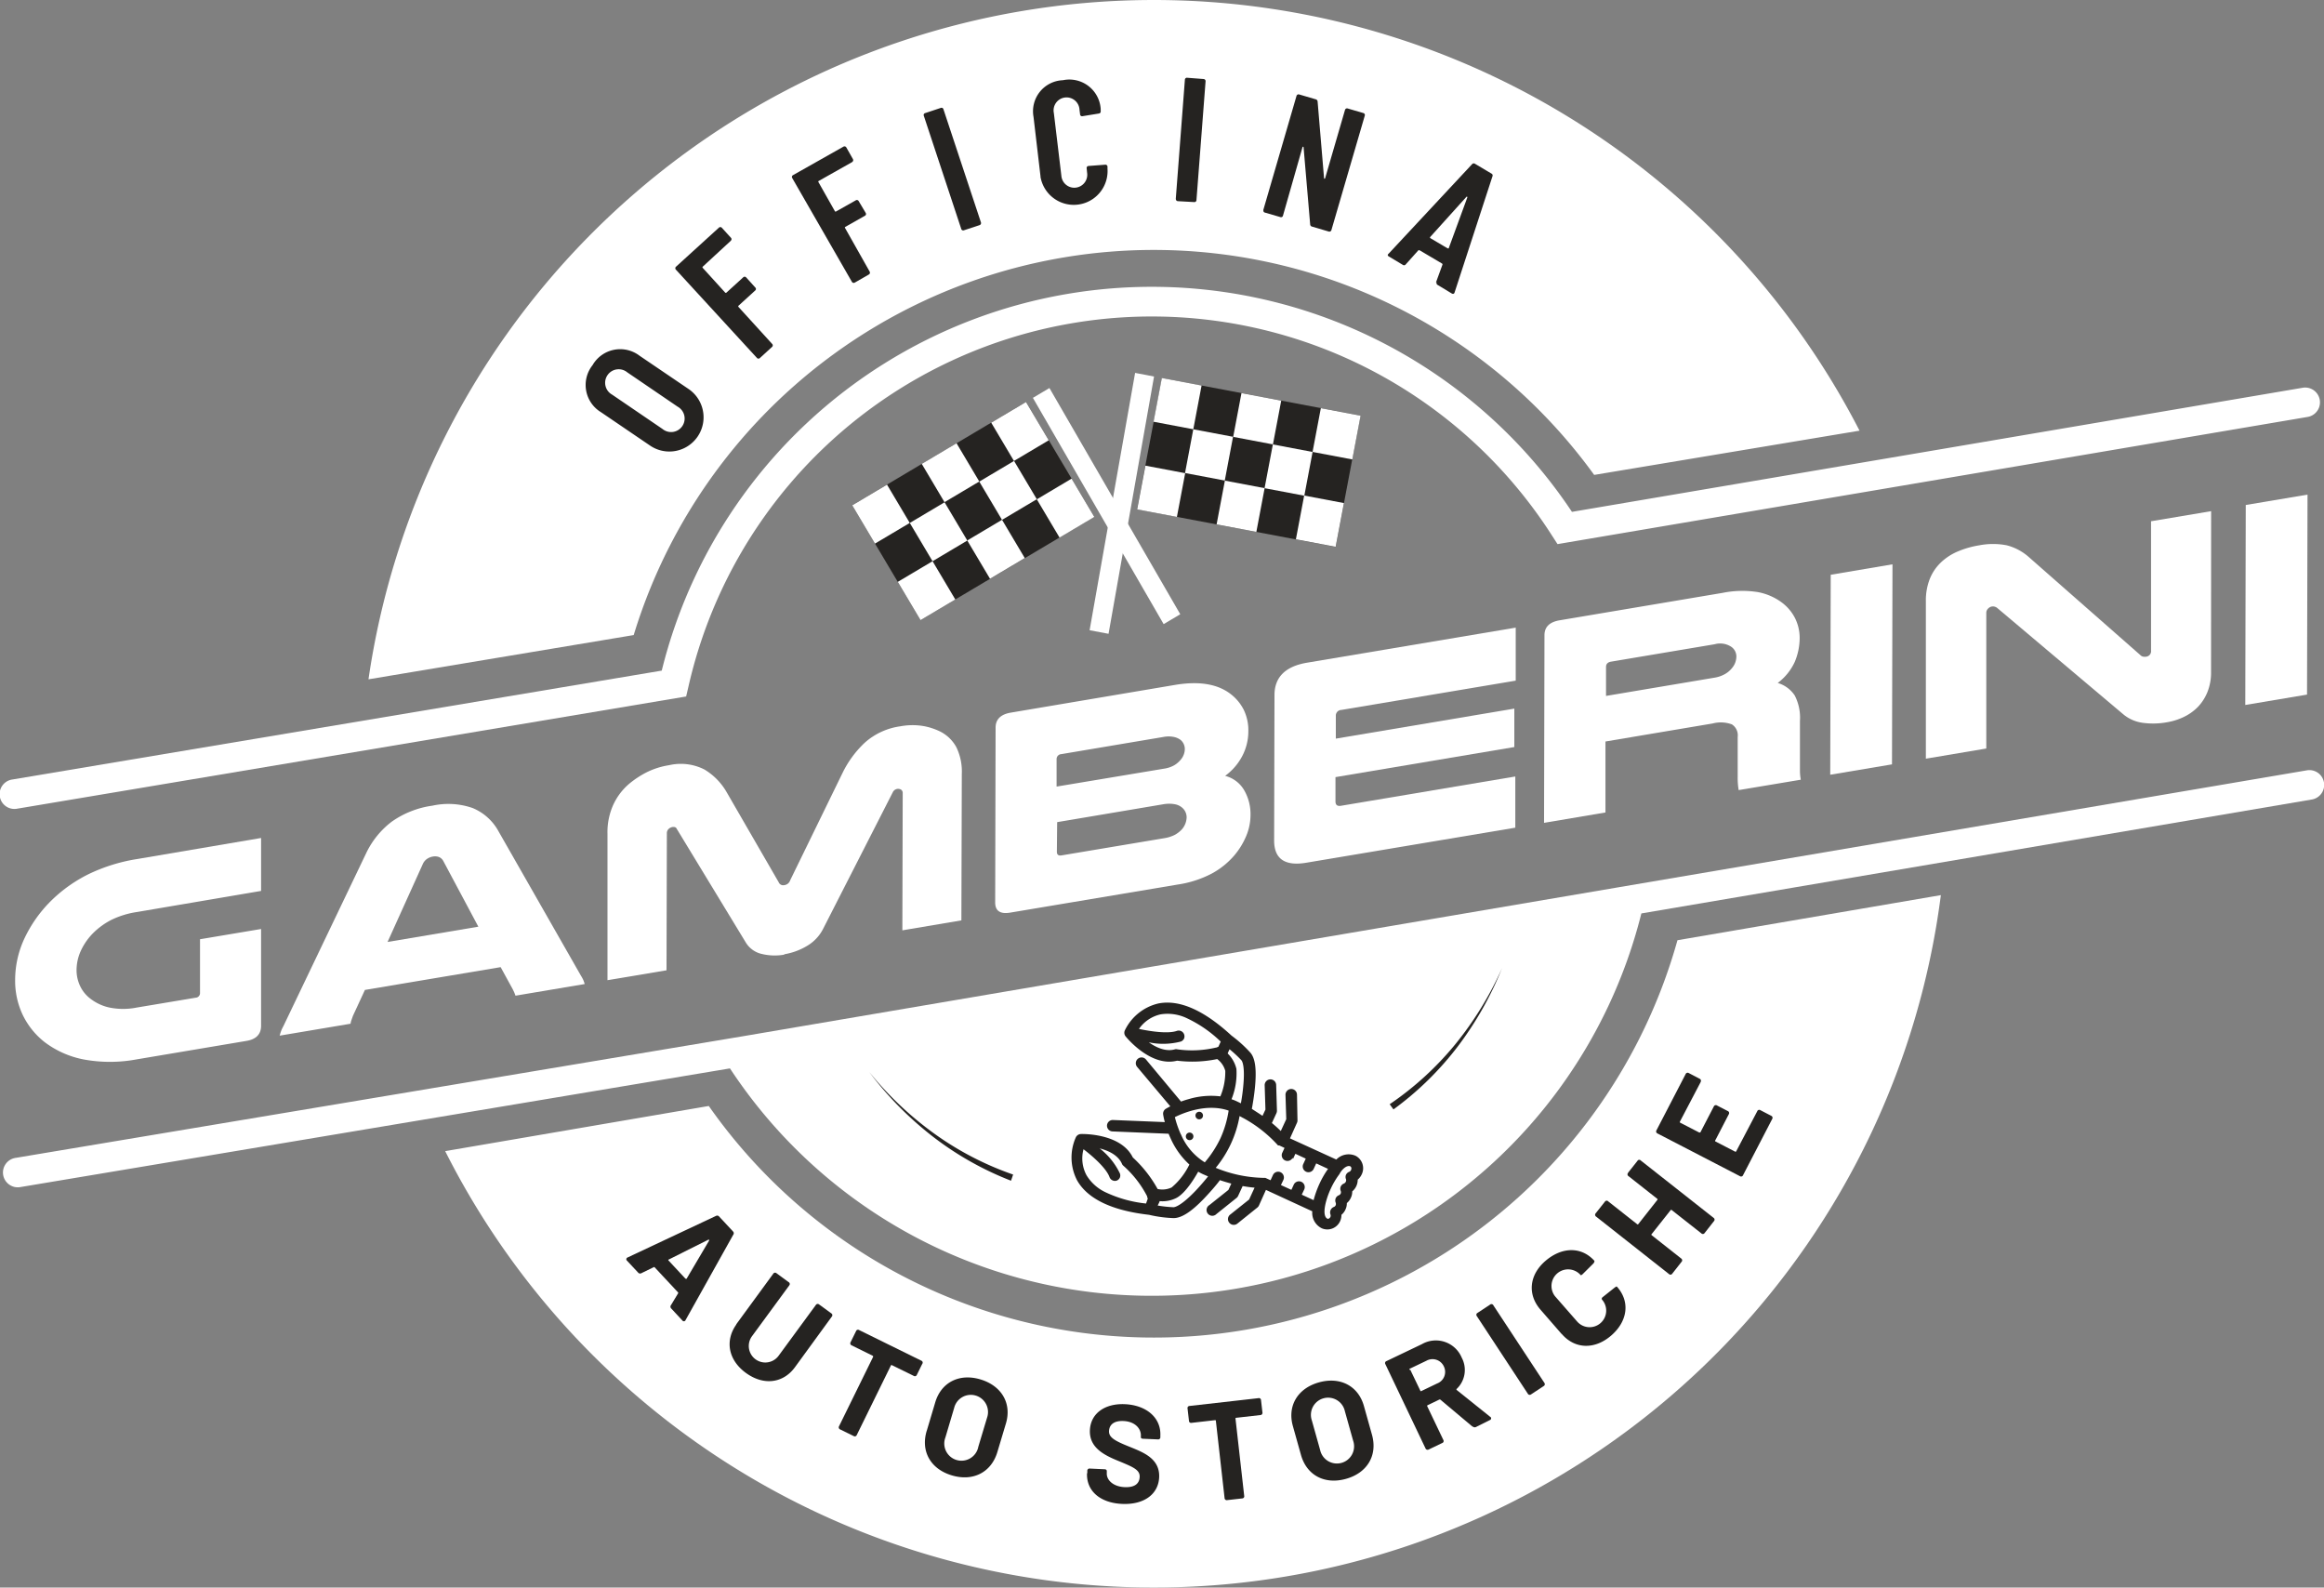 <svg xmlns="http://www.w3.org/2000/svg" viewBox="0 0 331.49 226.41"><rect x="0" y="0" width="331.49" height="226.41" fill="#808080" stroke="none"/><defs><style>.cls-1{fill:#fff;}.cls-2{fill:#252321;}.cls-3{fill:none;stroke:#fff;stroke-miterlimit:10;stroke-width:0.56px;}</style></defs><title>Risorsa 1</title><g id="Livello_2" data-name="Livello 2"><g id="Livello_1-2" data-name="Livello 1"><path class="cls-1" d="M239.27,134.09A77.54,77.54,0,0,1,101.1,157.73l-37.6,6.44a113.19,113.19,0,0,0,213.34-36.51Z"/><path class="cls-1" d="M90.39,90.57a77.55,77.55,0,0,1,137-22.84l37.85-6.31A113.2,113.2,0,0,0,52.56,96.88Z"/><path class="cls-2" d="M92.73,63.55l-7-4.76a4.54,4.54,0,0,1-1.21-6.71,4.55,4.55,0,0,1,6.7-1.35l7,4.75a4.88,4.88,0,0,1-5.49,8.07M96.66,58l-7.19-4.9a1.93,1.93,0,1,0-2.16,3.18l7.19,4.9A1.93,1.93,0,1,0,96.66,58"/><path class="cls-2" d="M104.24,34.34l-4,3.69a.12.12,0,0,0,0,.18l3.2,3.52a.13.13,0,0,0,.18,0L106,39.56a.29.29,0,0,1,.43,0l1.3,1.44a.28.28,0,0,1,0,.42l-2.39,2.18a.12.12,0,0,0,0,.18l4.79,5.26a.29.29,0,0,1,0,.43l-1.73,1.58a.29.29,0,0,1-.43,0L96.42,38.47a.29.29,0,0,1,0-.43l6.11-5.56a.29.29,0,0,1,.43,0l1.29,1.42a.29.29,0,0,1,0,.42"/><path class="cls-2" d="M121.56,23.11l-4.77,2.69a.11.11,0,0,0-.05.17l2.34,4.14a.12.12,0,0,0,.17.05l2.82-1.59a.29.29,0,0,1,.41.11l1,1.68a.29.29,0,0,1-.12.42l-2.81,1.59a.11.11,0,0,0,0,.17l3.5,6.2a.3.3,0,0,1-.12.41l-2,1.15a.3.3,0,0,1-.42-.11L113,25.39a.29.29,0,0,1,.11-.41l7.19-4.06a.3.3,0,0,1,.42.11l.94,1.66a.31.31,0,0,1-.12.42"/><path class="cls-2" d="M137.11,32.65l-5.34-16.14a.28.28,0,0,1,.19-.38l2.23-.74a.28.28,0,0,1,.38.19l5.35,16.14a.31.31,0,0,1-.2.39l-2.22.73a.29.29,0,0,1-.39-.19"/><path class="cls-2" d="M148.42,25.19l-1-8.52a4.43,4.43,0,0,1,4.19-5.23A4.48,4.48,0,0,1,157,15.53l0,.3a.3.3,0,0,1-.26.36l-2.34.38a.28.28,0,0,1-.34-.26l-.08-.63a1.85,1.85,0,1,0-3.66.44l1.07,8.94a1.85,1.85,0,1,0,3.67-.44L155,24a.28.28,0,0,1,.26-.33l2.37-.18a.29.29,0,0,1,.34.26l0,.3a4.82,4.82,0,0,1-9.56,1.15"/><path class="cls-2" d="M167.71,28.37l1.3-17a.29.29,0,0,1,.33-.28l2.34.18a.3.3,0,0,1,.28.33l-1.3,16.94a.29.29,0,0,1-.33.28L168,28.69a.3.3,0,0,1-.28-.32"/><path class="cls-2" d="M180.18,30l4.75-16.32a.3.3,0,0,1,.38-.21l2.35.69a.35.35,0,0,1,.28.31l.92,10.93c0,.11.12.14.16,0l2.83-9.73a.3.3,0,0,1,.38-.2l2.23.65a.29.29,0,0,1,.21.37l-4.76,16.32a.3.3,0,0,1-.38.21l-2.37-.7a.34.34,0,0,1-.28-.31l-.94-11c0-.11-.13-.12-.16,0L183,30.76a.28.28,0,0,1-.37.2l-2.2-.64a.28.28,0,0,1-.21-.37"/><path class="cls-2" d="M204.82,40.29l.92-2.52a.15.15,0,0,0-.06-.19L202.5,35.7c-.07,0-.15-.05-.19,0l-1.79,2a.3.3,0,0,1-.43.07l-2-1.2c-.17-.1-.21-.24,0-.41l11.87-12.73a.31.31,0,0,1,.43-.07l2.34,1.39a.3.3,0,0,1,.15.4l-5.4,16.56c-.07.22-.23.24-.41.14l-2-1.21a.29.29,0,0,1-.14-.4M204.08,34l2.39,1.41c.06,0,.14.06.17,0l2.66-7.26c0-.09-.06-.15-.14-.07L204,33.8c-.07.08,0,.14.05.18"/><path class="cls-2" d="M95.71,186.13l1-1.66a.12.12,0,0,0,0-.16l-3.34-3.58a.11.11,0,0,0-.15,0l-1.74.85a.36.36,0,0,1-.46-.09l-1.58-1.69a.27.27,0,0,1,.09-.47l12.59-5.92a.36.36,0,0,1,.46.09l2,2.15a.36.36,0,0,1,0,.46l-6.79,12.15a.26.26,0,0,1-.46.06l-1.58-1.7a.37.37,0,0,1-.06-.47m-.33-6.38,2.41,2.59c.06,0,.11.06.17,0l3.21-5.44c0-.1,0-.16-.11-.12l-5.65,2.83c-.08,0-.09.11,0,.17"/><path class="cls-2" d="M105,188.89l5.29-7.23a.31.31,0,0,1,.48-.07l1.72,1.26a.31.31,0,0,1,.08.48l-5.31,7.24a2.35,2.35,0,0,0,3.8,2.78l5.31-7.24a.31.31,0,0,1,.47-.07l1.73,1.26a.31.31,0,0,1,.07.48L113.38,195c-1.7,2.31-4.5,2.62-7,.79s-3-4.59-1.35-6.9"/><path class="cls-2" d="M131.55,194.5l-.77,1.57a.3.3,0,0,1-.45.15l-3.1-1.52a.1.1,0,0,0-.16.05l-4.86,9.9a.3.3,0,0,1-.45.15l-1.92-.94a.32.32,0,0,1-.16-.46l4.86-9.89c0-.07,0-.13-.06-.16l-3-1.48a.31.31,0,0,1-.15-.46l.77-1.56a.3.3,0,0,1,.45-.16l8.86,4.36a.3.3,0,0,1,.15.45"/><path class="cls-2" d="M132.18,204.09,133.4,200c.85-2.86,3.44-4.18,6.46-3.27s4.48,3.43,3.62,6.29l-1.22,4.07c-.87,2.89-3.46,4.23-6.5,3.32s-4.45-3.45-3.58-6.34m7.35,2.31,1.26-4.19a2.45,2.45,0,1,0-4.69-1.4L134.85,205a2.45,2.45,0,1,0,4.68,1.41"/><path class="cls-2" d="M155.09,210.1v-.34a.31.31,0,0,1,.36-.32l2.09.1c.22,0,.34.11.33.27v.28c-.05,1,.93,1.93,2.55,2s2.11-.66,2.14-1.46c.05-1-.95-1.41-2.82-2.19-2-.81-4.39-1.85-4.28-4.47.11-2.44,2.19-3.84,5-3.71,3.07.14,5.17,1.94,5.05,4.5v.2a.3.3,0,0,1-.35.32l-2.09-.09c-.22,0-.34-.09-.34-.21v-.2c.05-1-.8-2.05-2.48-2.12-1.28-.06-2,.46-2.06,1.4s.81,1.43,3,2.3c1.79.74,4.27,1.62,4.15,4.32-.11,2.42-2.16,3.94-5.29,3.8s-5.11-1.86-5-4.38"/><path class="cls-2" d="M179.87,199.7l.2,1.73a.31.31,0,0,1-.3.38l-3.44.39c-.08,0-.11.05-.1.13l1.24,11a.3.3,0,0,1-.3.37l-2.12.24a.31.31,0,0,1-.38-.3l-1.24-11a.1.1,0,0,0-.13-.1l-3.34.38a.3.3,0,0,1-.37-.3l-.2-1.74a.3.3,0,0,1,.3-.37l9.8-1.11a.3.3,0,0,1,.38.3"/><path class="cls-2" d="M185.56,207.47l-1.15-4.1c-.8-2.87.68-5.37,3.72-6.22s5.62.51,6.42,3.38l1.15,4.1c.81,2.91-.66,5.43-3.72,6.28s-5.61-.53-6.42-3.44m7.45-2-1.18-4.21a2.45,2.45,0,1,0-4.71,1.32l1.18,4.21a2.45,2.45,0,1,0,4.71-1.32"/><path class="cls-2" d="M210,203.43l-4.55-3.82a.18.18,0,0,0-.17,0l-1.64.79a.11.11,0,0,0-.06.16l2.29,4.79a.3.3,0,0,1-.16.45l-1.92.92a.32.32,0,0,1-.46-.16l-5.72-12a.3.3,0,0,1,.16-.45l5.06-2.42a4,4,0,0,1,5.67,1.94,3.72,3.72,0,0,1-.71,4.44.1.1,0,0,0,0,.17l4.75,3.81a.25.25,0,0,1,0,.46l-2,1a.43.43,0,0,1-.47-.06m-8.9-8.08,1.44,3a.11.11,0,0,0,.16,0L205,197.3a1.76,1.76,0,0,0,.95-2.42,1.78,1.78,0,0,0-2.5-.81l-2.34,1.12c-.07,0-.09.08-.06.16"/><path class="cls-2" d="M217.92,198.76l-7.27-11.06a.3.3,0,0,1,.1-.46l1.79-1.18a.3.3,0,0,1,.47.1l7.27,11.05a.31.31,0,0,1-.1.47l-1.79,1.18a.31.31,0,0,1-.47-.1"/><path class="cls-2" d="M222.74,190.24l-3-3.45c-1.91-2.19-1.62-5,.74-7s5.1-2,6.92,0c.07.09,0,.23-.1.38l-1.52,1.51c-.15.16-.29.21-.33.16l-.08-.09a2.37,2.37,0,0,0-3.56,3.12l3.15,3.6a2.36,2.36,0,0,0,3.56-3.11c-.09-.11-.07-.26.11-.39l1.67-1.33c.17-.12.29-.2.32-.15l.07.07c1.83,2.1,1.48,4.86-.85,6.89s-5.17,2-7.08-.21"/><path class="cls-2" d="M232.23,167.24l1.33-1.68a.29.29,0,0,1,.47-.06l10.39,8.18a.31.31,0,0,1,.05.48l-1.32,1.68a.3.3,0,0,1-.47.06l-4.22-3.32a.1.1,0,0,0-.16,0L235.59,176a.1.1,0,0,0,0,.16l4.21,3.32a.31.31,0,0,1,.05.48l-1.32,1.68a.3.3,0,0,1-.47.06l-10.39-8.19a.31.31,0,0,1-.06-.48l1.33-1.68a.3.3,0,0,1,.47,0l4.1,3.23a.11.11,0,0,0,.17,0l2.71-3.44a.11.11,0,0,0,0-.17l-4.1-3.23a.3.3,0,0,1-.06-.47"/><path class="cls-2" d="M242.62,154.24l-3,5.72a.11.11,0,0,0,.05.16l2.7,1.39c.07,0,.12,0,.16,0l1.92-3.7a.31.31,0,0,1,.46-.15l1.53.79a.31.31,0,0,1,.15.46l-1.92,3.71a.11.11,0,0,0,0,.16l2.82,1.46a.11.11,0,0,0,.16-.05l3-5.71a.3.3,0,0,1,.45-.15l1.54.8a.31.31,0,0,1,.14.46l-4.15,8a.3.3,0,0,1-.45.15l-11.76-6.09a.31.31,0,0,1-.14-.46l4.15-8a.31.31,0,0,1,.46-.15l1.53.8a.3.3,0,0,1,.15.45"/><path class="cls-1" d="M230.68,126.57,329,109.87a2.11,2.11,0,1,1,.7,4.16l-95.58,16.24a72,72,0,0,1-130,22.1L2.94,169.29a2.11,2.11,0,1,1-.7-4.16l103.93-17.38"/><path class="cls-1" d="M97.87,99.33l-95.41,16a2.11,2.11,0,1,1-.7-4.16L94.39,95.64A72,72,0,0,1,224.22,73L328.45,55.3a2.11,2.11,0,0,1,.71,4.16l-107,18.14-.76-1.18A67.77,67.77,0,0,0,98.18,98Z"/><path class="cls-1" d="M19.51,151.08a20.68,20.68,0,0,1-7.65,0,13.45,13.45,0,0,1-5.51-2.47,11,11,0,0,1-3.09-3.83,11.35,11.35,0,0,1-1.1-5.08,14,14,0,0,1,1.42-6.06,18.81,18.81,0,0,1,3.88-5.34,20.63,20.63,0,0,1,5.17-3.63,24.78,24.78,0,0,1,6.95-2.16l17.66-3,0,7.55-17.66,3a12.62,12.62,0,0,0-3.68,1.12A10.45,10.45,0,0,0,13.36,133a8.82,8.82,0,0,0-1.78,2.49,6.69,6.69,0,0,0-.66,2.81,5.29,5.29,0,0,0,.53,2.37,4.84,4.84,0,0,0,1.5,1.8,6.77,6.77,0,0,0,2.65,1.22,9.89,9.89,0,0,0,3.92,0l8.38-1.4a.66.66,0,0,0,.63-.7l0-7.64,8.71-1.46,0,13.8c0,1.21-.7,1.93-2.09,2.16Z"/><path class="cls-1" d="M82.87,139.16a5,5,0,0,1,.32.58,5.29,5.29,0,0,1,.21.6L73.53,142c-.07-.18-.13-.35-.19-.49l-.2-.42-1.73-3.16-19.36,3.25-1.71,3.7-.19.54A2.83,2.83,0,0,0,50,146l-10.11,1.7c.06-.23.13-.45.21-.67s.19-.44.32-.68l11.77-24.59a12.26,12.26,0,0,1,3.69-4.58,13.23,13.23,0,0,1,5.81-2.28,10.54,10.54,0,0,1,5.73.34,7.44,7.44,0,0,1,3.7,3.34Zm-14.64-7-5-9.37a1.24,1.24,0,0,0-.63-.57,1.67,1.67,0,0,0-.87-.06,2.15,2.15,0,0,0-.82.33,1.79,1.79,0,0,0-.63.8l-5,11.05Z"/><path class="cls-1" d="M111.91,136.14a7.79,7.79,0,0,1-3.24-.09,3.58,3.58,0,0,1-2.27-1.6l-9.88-16.26q-.13-.31-.63-.24a1.1,1.1,0,0,0-.53.28.82.82,0,0,0-.24.61l-.05,19.54-8.42,1.41,0-20.88a9.46,9.46,0,0,1,.81-4.1,8.73,8.73,0,0,1,2.25-3,13.41,13.41,0,0,1,2.55-1.68,10.91,10.91,0,0,1,3.17-1,7.43,7.43,0,0,1,5.06.62,9,9,0,0,1,3.2,3.3l7.38,12.77a.69.69,0,0,0,.82.41,1,1,0,0,0,.82-.69l7.44-15.25a14.78,14.78,0,0,1,3.21-4.38,9.56,9.56,0,0,1,5.08-2.33,9.44,9.44,0,0,1,3.17-.05,9,9,0,0,1,2.54.82,5.4,5.4,0,0,1,2.25,2.19,7.92,7.92,0,0,1,.79,3.84l-.06,20.88-8.42,1.42.05-19.54a.58.58,0,0,0-.24-.53.84.84,0,0,0-1.16.35l-10,19.6a5.94,5.94,0,0,1-2.28,2.36,9.26,9.26,0,0,1-3.25,1.18"/><path class="cls-1" d="M167.6,97.68c3.46-.58,6.13-.13,8,1.35a6.54,6.54,0,0,1,1.79,2.17,6.67,6.67,0,0,1,.67,3.11,7.58,7.58,0,0,1-.86,3.5,8.25,8.25,0,0,1-2.45,2.84,4.39,4.39,0,0,1,2.73,2.07,6.82,6.82,0,0,1,.89,3.52,7.75,7.75,0,0,1-.62,3,10.5,10.5,0,0,1-1.67,2.73,11.28,11.28,0,0,1-3.23,2.61,15.17,15.17,0,0,1-4.86,1.57l-23.87,4c-1.45.25-2.17-.24-2.17-1.45l.06-24.93c0-1.18.73-1.9,2.18-2.14Zm-16.85,23.79c0,.43.23.6.68.52L166,119.55a5.17,5.17,0,0,0,1.58-.49,4,4,0,0,0,1-.78,2.73,2.73,0,0,0,.68-1.72,1.82,1.82,0,0,0-.72-1.44,2.22,2.22,0,0,0-1-.43,4.63,4.63,0,0,0-1.55,0l-15.2,2.56ZM166,109.63a4.23,4.23,0,0,0,1.47-.48,3.55,3.55,0,0,0,.95-.81,2.38,2.38,0,0,0,.58-1.49,1.72,1.72,0,0,0-.57-1.3,2.39,2.39,0,0,0-1-.45,3.8,3.8,0,0,0-1.47,0l-14.57,2.45a.71.71,0,0,0-.68.75v3.88Z"/><path class="cls-1" d="M216.2,89.51v7.56l-24.88,4.18a.8.8,0,0,0-.78.84v3.25L216,101.06v5.48l-25.51,4.29v3.46c0,.5.25.71.77.63l24.88-4.18,0,7.3-29.82,5c-3.06.51-4.59-.55-4.58-3.2l.05-20.71c0-2.56,1.56-4.1,4.65-4.62Z"/><path class="cls-1" d="M229,115.87l-8.76,1.48.06-26.76q0-1.77,2.19-2.13l23.23-3.91a14.2,14.2,0,0,1,5-.11,8.27,8.27,0,0,1,3.33,1.41A6.42,6.42,0,0,1,256,88.08,6.31,6.31,0,0,1,256.7,91,8.87,8.87,0,0,1,256,94.4a7.85,7.85,0,0,1-2.43,3A4.41,4.41,0,0,1,256,99.19a6.94,6.94,0,0,1,.74,3.63v5.7c0,.62,0,1.12,0,1.51a7.61,7.61,0,0,0,.12,1.17L248,112.68a10.35,10.35,0,0,1-.14-1.87v-5.7a1.86,1.86,0,0,0-.82-1.8,4.61,4.61,0,0,0-2.76-.13L229,105.75Zm15.53-19.22a4.46,4.46,0,0,0,1.5-.51,3.44,3.44,0,0,0,1-.84,2.59,2.59,0,0,0,.64-1.58,1.68,1.68,0,0,0-.73-1.48,2.9,2.9,0,0,0-2.37-.36l-14.76,2.48c-.48.08-.73.33-.73.75v4.14Z"/><polygon class="cls-1" points="269.94 80.48 269.87 109.01 261.06 110.49 261.13 81.97 269.94 80.48"/><path class="cls-1" d="M315.38,95.83a7.47,7.47,0,0,1-.51,2.85,6.71,6.71,0,0,1-1.36,2.13,7.11,7.11,0,0,1-2,1.43,8.81,8.81,0,0,1-2.33.75,11.06,11.06,0,0,1-3.65.08,5.45,5.45,0,0,1-2.73-1.25L284.92,86.74a1,1,0,0,0-.77-.25,1,1,0,0,0-.58.31.85.85,0,0,0-.25.63l0,19.32-8.62,1.45,0-22.49a8.34,8.34,0,0,1,.57-3.17,6.64,6.64,0,0,1,1.58-2.33,8,8,0,0,1,2.42-1.57,13.17,13.17,0,0,1,3.05-.87,10.33,10.33,0,0,1,3.92,0,7.59,7.59,0,0,1,3.14,1.67l15.93,14a.75.75,0,0,0,.39.21,1.32,1.32,0,0,0,.44,0,.78.78,0,0,0,.68-.87l0-18.44,8.57-1.44Z"/><polygon class="cls-1" points="329.14 70.54 329.07 99.06 320.26 100.54 320.33 72.02 329.14 70.54"/><rect class="cls-2" x="168.59" y="51.54" width="19.06" height="28.83" transform="translate(80.19 228.7) rotate(-79.28)"/><polyline class="cls-2" points="146.35 57.33 145.92 57.58 121.56 72.06 131.3 88.44 156.09 73.71"/><polygon class="cls-1" points="164.61 53.7 161.91 53.18 155.42 89.88 158.12 90.39 164.61 53.7"/><rect class="cls-1" x="164.8" y="54.68" width="6.35" height="5.77" transform="translate(80.16 211.9) rotate(-79.28)"/><rect class="cls-1" x="169.28" y="62" width="6.35" height="5.77" transform="translate(76.65 222.27) rotate(-79.29)"/><rect class="cls-1" x="176.13" y="56.83" width="6.35" height="5.77" transform="translate(87.3 224.79) rotate(-79.28)"/><rect class="cls-1" x="180.61" y="64.14" width="6.35" height="5.77" transform="translate(83.76 235.15) rotate(-79.28)"/><rect class="cls-1" x="187.46" y="58.97" width="6.35" height="5.77" transform="translate(94.41 237.67) rotate(-79.28)"/><rect class="cls-1" x="162.43" y="67.17" width="6.35" height="5.77" transform="translate(65.99 219.75) rotate(-79.28)"/><rect class="cls-1" x="173.77" y="69.31" width="6.35" height="5.77" transform="translate(73.11 232.63) rotate(-79.28)"/><rect class="cls-1" x="185.1" y="71.46" width="6.35" height="5.77" transform="translate(80.2 245.49) rotate(-79.28)"/><polygon class="cls-1" points="147.33 56.74 149.69 55.34 168.35 87.6 165.98 89.01 147.33 56.74"/><rect class="cls-1" x="142.61" y="58.35" width="5.77" height="6.35" transform="translate(-11.02 82.97) rotate(-30.72)"/><rect class="cls-1" x="140.9" y="66.76" width="5.77" height="6.35" transform="translate(-15.55 83.27) rotate(-30.72)"/><rect class="cls-1" x="132.7" y="64.25" width="5.77" height="6.35" transform="translate(-15.42 78.74) rotate(-30.73)"/><rect class="cls-1" x="130.99" y="72.65" width="5.77" height="6.35" transform="translate(-19.95 79.04) rotate(-30.72)"/><rect class="cls-1" x="122.78" y="70.14" width="5.77" height="6.35" transform="translate(-19.82 74.49) rotate(-30.72)"/><rect class="cls-1" x="149.1" y="69.28" width="5.77" height="6.35" transform="translate(-15.68 87.82) rotate(-30.72)"/><rect class="cls-1" x="139.19" y="75.17" width="5.77" height="6.35" transform="translate(-20.09 83.59) rotate(-30.73)"/><rect class="cls-1" x="129.28" y="81.06" width="5.77" height="6.35" transform="translate(-24.49 79.34) rotate(-30.72)"/><path class="cls-2" d="M168.94,161.72a.82.82,0,1,0,1.09-.4.82.82,0,0,0-1.09.4"/><path class="cls-3" d="M168.94,161.72a.82.82,0,1,0,1.09-.4A.82.82,0,0,0,168.94,161.72Z"/><path class="cls-2" d="M170.31,158.75a.83.83,0,0,0,.4,1.09.82.82,0,1,0-.4-1.09"/><path class="cls-3" d="M170.31,158.75a.83.83,0,0,0,.4,1.09.82.82,0,1,0-.4-1.09Z"/><path class="cls-1" d="M165.23,143.11a7.1,7.1,0,0,0-4.79,3.85.11.11,0,0,1,0,0,.82.82,0,0,0,.11.84c.15.18,3.61,4.43,7.35,3.47a17.54,17.54,0,0,0,5.72-.23,3.11,3.11,0,0,1,1.15,1.68,8.94,8.94,0,0,1-.7,3.64,11.12,11.12,0,0,0-4.55.4c-.38.1-.73.22-1.06.34l-5-6a.82.82,0,0,0-1.26,1.06l4.73,5.62c-.39.2-.62.34-.64.35a.82.82,0,0,0-.38.82,8.9,8.9,0,0,0,.24,1.08l-7.4-.3a.82.82,0,0,0-.85.78.82.82,0,0,0,.79.85l8,.33c.08.21.18.43.28.65a11.21,11.21,0,0,0,2.68,3.74,9.89,9.89,0,0,1-2.53,3.27,3.1,3.1,0,0,1-2,.22,17.73,17.73,0,0,0-3.54-4.5c-1.7-3.47-7.18-3.35-7.41-3.34a.83.83,0,0,0-.71.46.11.11,0,0,0,0,0,7.06,7.06,0,0,0,.17,6.14c1.51,2.67,5,4.32,10.26,4.92a17.79,17.79,0,0,0,3.51.47c1.1,0,2.49-.85,4.37-2.82,1.08-1.13,2-2.24,2.23-2.59.57.19,1.12.35,1.63.49l-.41.9-2.71,2.16a.82.82,0,1,0,1,1.28l2.86-2.29a.8.8,0,0,0,.23-.29l.65-1.41c.66.12,1.24.19,1.7.23l-.78,1.69-2.71,2.16a.81.81,0,0,0-.12,1.15.82.82,0,0,0,1.15.13l2.85-2.29a.8.8,0,0,0,.23-.29l1-2.23,6.61,3.05a2.45,2.45,0,0,0,1.37,2.43,2,2,0,0,0,2.59-1,2.16,2.16,0,0,0,.2-.93,2,2,0,0,0,.57-.75,2,2,0,0,0,.2-.92,2.11,2.11,0,0,0,.57-.75,2,2,0,0,0,.2-.92,2.14,2.14,0,0,0,.78-1.67,2.23,2.23,0,0,0,.57-.75,2,2,0,0,0-.88-2.66,2.45,2.45,0,0,0-2.74.54L184,162.35l1-2.23a.75.75,0,0,0,.07-.36L185,156.1a.82.82,0,0,0-1.64.05l.11,3.46-.78,1.69c-.33-.32-.75-.72-1.27-1.14l.65-1.41a.9.9,0,0,0,.07-.37l-.11-3.65a.82.82,0,0,0-1.64.05l.11,3.46-.42.9c-.46-.32-1-.65-1.52-1,.12-.64.31-1.74.43-2.92.28-2.71.06-4.35-.69-5.15a18.3,18.3,0,0,0-2.63-2.37c-3.9-3.65-7.4-5.2-10.4-4.61m-1.76,28.53a17.74,17.74,0,0,1-5.79-1.61,6.32,6.32,0,0,1-2.7-2.42,5.06,5.06,0,0,1-.43-3.71c1.32,1,3.26,2.71,3.72,4a.82.82,0,0,0,1,.48.83.83,0,0,0,.46-.42.81.81,0,0,0,0-.63,9.9,9.9,0,0,0-2.88-3.55c2.05.52,2.86,1.47,3.18,2.19a.66.66,0,0,0,.19.27,15,15,0,0,1,3.4,4.36s0,0,0,.06a2,2,0,0,1,.09.3Zm8.85-3.87c-.4.5-1.06,1.29-1.81,2.08-2.15,2.24-3,2.32-3.13,2.32a18.28,18.28,0,0,1-2.25-.24l.26-.54,0-.09a4.39,4.39,0,0,0,2.46-.48c1.28-.71,2.54-2.8,3.06-3.72a6.65,6.65,0,0,0,.75.39c.21.1.42.2.63.28m-3.89-6a14.47,14.47,0,0,1-.85-2.45c1.24-.62,4.57-2,7.67-.93a15.18,15.18,0,0,1-1.16,3.93,15.76,15.76,0,0,1-2.24,3.45,8.61,8.61,0,0,1-3.42-4m16,3.52.34-.74,1.48.69-.34.74a.82.82,0,1,0,1.49.68l.34-.74,1.69.78a13,13,0,0,0-1.23,2.14,14.16,14.16,0,0,0-.83,2.32l-1.69-.78.35-.74a.82.82,0,1,0-1.49-.69l-.34.74-1.49-.68.35-.74a.83.83,0,0,0-.4-1.09.82.82,0,0,0-1.09.4l-.34.74-.75-.34-.08,0h0l-.07,0h-.19a18.74,18.74,0,0,1-6.73-1.43,15.89,15.89,0,0,0,3.4-7.38l.34.18a.71.71,0,0,0,.15.08,18.62,18.62,0,0,1,5,3.93h0a.1.1,0,0,0,0,0l0,0a.1.1,0,0,0,.05,0,0,0,0,0,0,0,0l.05,0h0l.08,0,.74.35-.34.74a.82.82,0,0,0,1.49.68m8.21,1.09c.11.05.17.27.07.48a.47.47,0,0,1-.26.26.83.83,0,0,0-.46.42.81.81,0,0,0,0,.63.52.52,0,0,1-.29.62.84.84,0,0,0-.46.43.81.81,0,0,0,0,.63.51.51,0,0,1,0,.36.49.49,0,0,1-.26.25.81.81,0,0,0-.46.43.86.86,0,0,0,0,.63.5.5,0,0,1,0,.36.45.45,0,0,1-.26.25.84.84,0,0,0-.49,1.06.5.5,0,0,1,0,.36c-.1.21-.31.31-.42.26-.81-.37-.36-2.49.47-4.29a11.52,11.52,0,0,1,1.24-2.08c.4-.51,1.14-1.33,1.72-1.06M177.06,151.2c.1.1.57.79.26,3.86-.08.85-.21,1.67-.32,2.29l-.52-.25a5.85,5.85,0,0,0-.82-.33,9.9,9.9,0,0,0,.7-4.33,4.53,4.53,0,0,0-1.23-2.18.59.59,0,0,0,0-.08l.25-.54a16.94,16.94,0,0,1,1.64,1.56m-2.94-2.65-.33.73-.29.12-.05,0a15,15,0,0,1-5.53.25.61.61,0,0,0-.33,0c-.75.22-2,.22-3.73-1a9.91,9.91,0,0,0,4.57-.11.83.83,0,0,0,.46-.42.85.85,0,0,0,0-.63.82.82,0,0,0-1-.48c-1.25.46-3.79.08-5.43-.27a5.1,5.1,0,0,1,3.1-2.08,6.37,6.37,0,0,1,3.6.49,17.8,17.8,0,0,1,5,3.35"/><path class="cls-2" d="M165.23,143.11a7.1,7.1,0,0,0-4.79,3.85.11.11,0,0,1,0,0,.82.82,0,0,0,.11.84c.15.18,3.61,4.43,7.35,3.47a17.54,17.54,0,0,0,5.72-.23,3.11,3.11,0,0,1,1.15,1.68,8.94,8.94,0,0,1-.7,3.64,11.12,11.12,0,0,0-4.55.4c-.38.1-.73.22-1.06.34l-5-6a.82.82,0,0,0-1.26,1.06l4.73,5.62c-.39.2-.62.34-.64.35a.82.82,0,0,0-.38.82,8.9,8.9,0,0,0,.24,1.08l-7.4-.3a.82.82,0,0,0-.85.78.82.82,0,0,0,.79.85l8,.33c.08.21.18.43.28.65a11.21,11.21,0,0,0,2.68,3.74,9.89,9.89,0,0,1-2.53,3.27,3.1,3.1,0,0,1-2,.22,17.73,17.73,0,0,0-3.54-4.5c-1.7-3.47-7.18-3.35-7.41-3.34a.83.83,0,0,0-.71.46.11.11,0,0,0,0,0,7.06,7.06,0,0,0,.17,6.14c1.51,2.67,5,4.32,10.26,4.92a17.79,17.79,0,0,0,3.51.47c1.1,0,2.49-.85,4.37-2.82,1.08-1.13,2-2.24,2.23-2.59.57.19,1.12.35,1.63.49l-.41.9-2.71,2.16a.82.82,0,1,0,1,1.28l2.86-2.29a.8.8,0,0,0,.23-.29l.65-1.41c.66.12,1.24.19,1.7.23l-.78,1.69-2.71,2.16a.81.81,0,0,0-.12,1.15.82.82,0,0,0,1.15.13l2.85-2.29a.8.8,0,0,0,.23-.29l1-2.23,6.61,3.05a2.45,2.45,0,0,0,1.37,2.43,2,2,0,0,0,2.59-1,2.16,2.16,0,0,0,.2-.93,2,2,0,0,0,.57-.75,2,2,0,0,0,.2-.92,2.11,2.11,0,0,0,.57-.75,2,2,0,0,0,.2-.92,2.14,2.14,0,0,0,.78-1.67,2.23,2.23,0,0,0,.57-.75,2,2,0,0,0-.88-2.66,2.45,2.45,0,0,0-2.74.54L184,162.35l1-2.23a.75.75,0,0,0,.07-.36L185,156.1a.82.82,0,0,0-1.64.05l.11,3.46-.78,1.69c-.33-.32-.75-.72-1.27-1.14l.65-1.41a.9.9,0,0,0,.07-.37l-.11-3.65a.82.82,0,0,0-1.64.05l.11,3.46-.42.9c-.46-.32-1-.65-1.52-1,.12-.64.31-1.74.43-2.92.28-2.71.06-4.35-.69-5.15a18.3,18.3,0,0,0-2.63-2.37C171.73,144.07,168.23,142.52,165.23,143.11Zm-1.76,28.53a17.74,17.74,0,0,1-5.79-1.61,6.32,6.32,0,0,1-2.7-2.42,5.06,5.06,0,0,1-.43-3.71c1.32,1,3.26,2.71,3.72,4a.82.82,0,0,0,1,.48.83.83,0,0,0,.46-.42.81.81,0,0,0,0-.63,9.9,9.9,0,0,0-2.88-3.55c2.05.52,2.86,1.47,3.18,2.19a.66.66,0,0,0,.19.27,15,15,0,0,1,3.4,4.36s0,0,0,.06a2,2,0,0,1,.09.3Zm8.85-3.87c-.4.5-1.06,1.29-1.81,2.08-2.15,2.24-3,2.32-3.13,2.32a18.28,18.28,0,0,1-2.25-.24l.26-.54,0-.09a4.39,4.39,0,0,0,2.46-.48c1.28-.71,2.54-2.8,3.06-3.72a6.65,6.65,0,0,0,.75.39C171.9,167.59,172.11,167.69,172.32,167.77Zm-3.89-6a14.47,14.47,0,0,1-.85-2.45c1.24-.62,4.57-2,7.67-.93a15.18,15.18,0,0,1-1.16,3.93,15.76,15.76,0,0,1-2.24,3.45A8.61,8.61,0,0,1,168.43,161.74Zm16,3.52.34-.74,1.48.69-.34.74a.82.82,0,1,0,1.49.68l.34-.74,1.69.78a13,13,0,0,0-1.23,2.14,14.16,14.16,0,0,0-.83,2.32l-1.69-.78.35-.74a.82.82,0,1,0-1.49-.69l-.34.74-1.49-.68.35-.74a.83.83,0,0,0-.4-1.09.82.82,0,0,0-1.09.4l-.34.74-.75-.34-.08,0h0l-.07,0h-.19a18.74,18.74,0,0,1-6.73-1.43,15.89,15.89,0,0,0,3.4-7.38l.34.18a.71.71,0,0,0,.15.08,18.62,18.62,0,0,1,5,3.93h0a.1.1,0,0,0,0,0l0,0a.1.1,0,0,0,.05,0,0,0,0,0,0,0,0l.05,0h0l.08,0,.74.35-.34.74a.82.82,0,0,0,1.49.68Zm8.21,1.09c.11.05.17.27.07.48a.47.47,0,0,1-.26.26.83.83,0,0,0-.46.42.81.81,0,0,0,0,.63.52.52,0,0,1-.29.62.84.84,0,0,0-.46.43.81.81,0,0,0,0,.63.51.51,0,0,1,0,.36.49.49,0,0,1-.26.25.81.81,0,0,0-.46.43.86.86,0,0,0,0,.63.5.5,0,0,1,0,.36.45.45,0,0,1-.26.25.84.84,0,0,0-.49,1.06.5.5,0,0,1,0,.36c-.1.21-.31.31-.42.26-.81-.37-.36-2.49.47-4.29a11.52,11.52,0,0,1,1.24-2.08C191.32,166.9,192.06,166.08,192.64,166.35ZM177.06,151.2c.1.1.57.79.26,3.86-.08.85-.21,1.67-.32,2.29l-.52-.25a5.85,5.85,0,0,0-.82-.33,9.9,9.9,0,0,0,.7-4.33,4.53,4.53,0,0,0-1.23-2.18.59.59,0,0,0,0-.08l.25-.54A16.94,16.94,0,0,1,177.06,151.2Zm-2.94-2.65-.33.73-.29.12-.05,0a15,15,0,0,1-5.53.25.61.61,0,0,0-.33,0c-.75.22-2,.22-3.73-1a9.91,9.91,0,0,0,4.57-.11.83.83,0,0,0,.46-.42.85.85,0,0,0,0-.63.82.82,0,0,0-1-.48c-1.25.46-3.79.08-5.43-.27a5.1,5.1,0,0,1,3.1-2.08,6.37,6.37,0,0,1,3.6.49A17.8,17.8,0,0,1,174.12,148.55Z"/><path class="cls-2" d="M198.22,157.48a44.18,44.18,0,0,0,9.36-8.55,48.54,48.54,0,0,0,6.67-10.86,48.33,48.33,0,0,1-6.3,11.15,44.45,44.45,0,0,1-9.19,9Z"/><path class="cls-2" d="M144.21,168.39A44.76,44.76,0,0,1,133,162.05a48.58,48.58,0,0,1-9-9.15,48.09,48.09,0,0,0,9.26,8.77,43.78,43.78,0,0,0,11.25,5.84Z"/></g></g></svg>